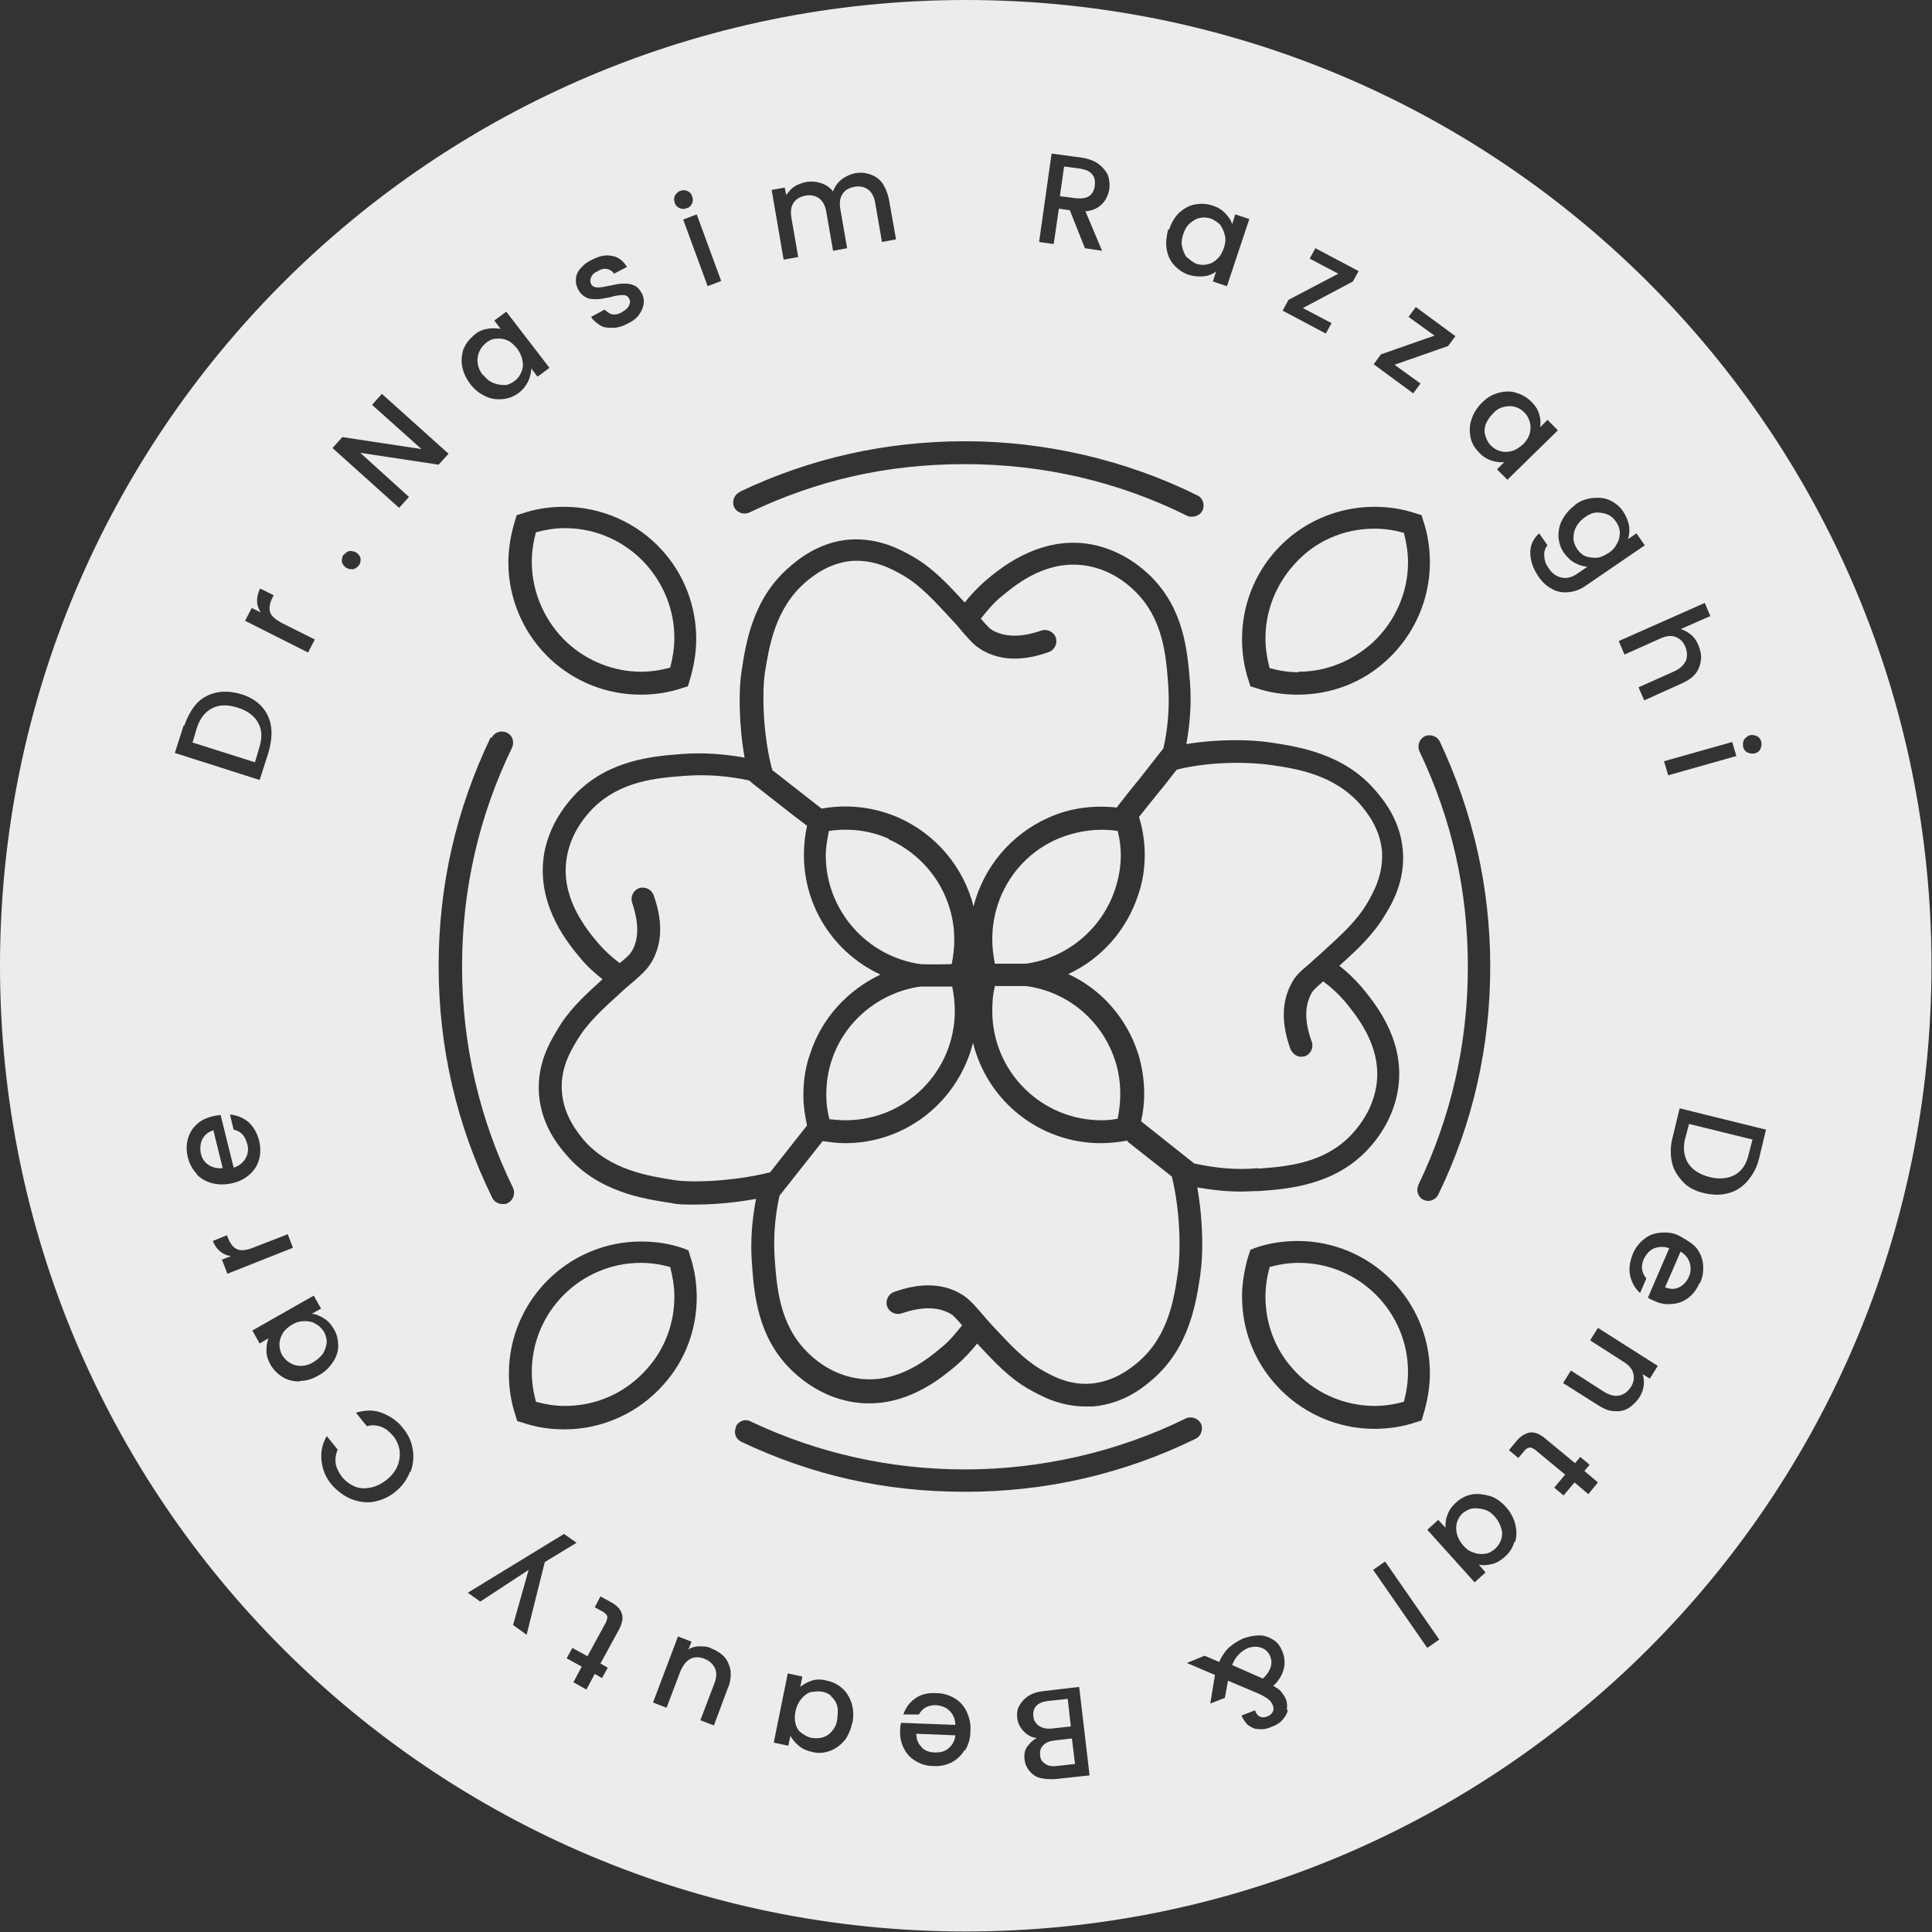 <?xml version="1.0" encoding="UTF-8"?>
<svg id="Layer_2" data-name="Layer 2" xmlns="http://www.w3.org/2000/svg" viewBox="0 0 37.13 37.13">
  <rect x="0" y="0" width="37.13" height="37.13" fill="#333333" stroke="none"/>
  <defs>
    <style>
      .cls-1 {
        fill: #edebec;
      }
    </style>
  </defs>
  <g id="Layer_1-2" data-name="Layer 1">
    <g>
      <path class="cls-1" d="M22.82,4.95c.05,.05,.11,.09,.17,.12,.07,.02,.14,.03,.21,.01,.07-.01,.14-.05,.19-.1,.06-.05,.1-.13,.13-.21,.03-.09,.04-.17,.02-.25s-.05-.14-.09-.2c-.05-.05-.11-.09-.18-.12-.07-.02-.14-.03-.21-.01-.07,.01-.13,.05-.19,.1-.06,.05-.1,.12-.13,.21-.03,.09-.04,.17-.02,.25s.05,.15,.09,.2Z"/>
      <path class="cls-1" d="M20.93,3.77c.06-.04,.1-.11,.11-.2,.01-.09,0-.16-.05-.22s-.12-.09-.23-.11l-.31-.04-.08,.57,.31,.04c.1,.01,.19,0,.25-.04Z"/>
      <path class="cls-1" d="M24.95,12.91c.53,0,1.03-.2,1.43-.56,.43-.4,.68-.96,.68-1.54,0-.19-.03-.38-.08-.57-.18-.05-.37-.08-.56-.08-.6,0-1.15,.24-1.55,.69-.35,.39-.55,.89-.55,1.42,0,.19,.03,.38,.08,.57,.18,.05,.37,.08,.56,.08Z"/>
      <path class="cls-1" d="M26.42,27.02c.19,0,.38-.03,.56-.08,.05-.18,.08-.38,.08-.57,0-1.16-.94-2.1-2.1-2.1-.19,0-.38,.03-.56,.08-.05,.19-.08,.38-.08,.57,0,.51,.18,1,.52,1.38,.4,.46,.98,.72,1.58,.72Z"/>
      <path class="cls-1" d="M12.32,24.27c-1.16,0-2.1,.94-2.1,2.1,0,.19,.03,.38,.08,.57,.18,.05,.37,.08,.56,.08,.61,0,1.18-.26,1.58-.72,.34-.38,.52-.87,.52-1.38,0-.19-.03-.38-.08-.57-.18-.05-.37-.08-.56-.08Z"/>
      <path class="cls-1" d="M4.11,21.72c-.1,.03-.17,.08-.22,.17-.04,.08-.05,.18-.03,.28,.02,.09,.07,.17,.15,.22,.08,.05,.17,.07,.27,.06l-.18-.73Z"/>
      <path class="cls-1" d="M4.57,13.6c-.19-.06-.35-.06-.49,.01-.14,.07-.24,.2-.3,.39l-.08,.27,1.2,.38,.08-.27c.06-.19,.06-.35-.02-.49-.07-.13-.2-.23-.39-.29Z"/>
      <path class="cls-1" d="M12.32,12.91c.19,0,.38-.03,.56-.08,.05-.19,.08-.38,.08-.57,0-.53-.2-1.03-.55-1.42-.4-.44-.96-.69-1.55-.69-.19,0-.38,.03-.56,.08-.05,.18-.08,.38-.08,.57,0,.58,.25,1.15,.68,1.55,.39,.36,.9,.56,1.43,.56Z"/>
      <path class="cls-1" d="M9.28,7.2c.06,.07,.12,.13,.2,.16,.07,.03,.15,.04,.22,.04,.07,0,.14-.04,.19-.08,.06-.04,.1-.1,.13-.17s.04-.14,.02-.22c-.01-.08-.05-.16-.1-.23-.06-.07-.12-.13-.19-.16s-.14-.04-.22-.03c-.07,0-.14,.04-.19,.08s-.1,.1-.13,.17c-.03,.07-.04,.14-.03,.22,.01,.08,.04,.15,.1,.23Z"/>
      <path class="cls-1" d="M15.44,21.04c0-.27,.04-.54,.13-.79,.22-.68,.72-1.22,1.35-1.52-.88-.41-1.47-1.29-1.47-2.3,0-.19,.02-.38,.06-.56l-.25-.19c-.26-.2-.52-.41-.78-.61l-.08-.07s0,0,0,0c-.41-.09-.83-.12-1.23-.09-.56,.04-1.25,.1-1.78,.63-.3,.31-.47,.66-.51,1.03-.08,.73,.41,1.31,.61,1.55,.12,.14,.26,.27,.42,.39,.17-.14,.21-.18,.26-.28,.11-.23,.1-.52-.02-.88-.04-.11,.02-.24,.13-.28,.11-.04,.24,.02,.28,.13,.17,.47,.17,.88,0,1.22-.09,.18-.19,.27-.37,.43l-.13,.11s-.06,.05-.09,.08c-.42,.38-.69,.63-.89,.97-.12,.2-.32,.54-.28,.99,.04,.45,.3,.76,.41,.9,.51,.59,1.25,.7,1.75,.78,.32,.05,1.12,.03,1.84-.15l.71-.9c-.04-.19-.07-.38-.07-.57Z"/>
      <path class="cls-1" d="M28.65,8.56c.05,.05,.11,.09,.18,.11,.07,.02,.14,.02,.22,0,.08-.02,.15-.07,.22-.13,.07-.07,.11-.14,.13-.21,.02-.08,.02-.15,0-.22-.02-.07-.05-.13-.1-.18-.05-.05-.11-.09-.18-.11-.07-.02-.14-.02-.22,0s-.15,.06-.21,.13c-.07,.07-.11,.14-.14,.21-.02,.08-.03,.15,0,.22,.02,.07,.05,.13,.1,.18Z"/>
      <path class="cls-1" d="M14.83,14.79c.23,.18,.46,.36,.69,.54l.27,.21c.5-.09,1.01-.03,1.47,.17,.73,.32,1.26,.96,1.45,1.71,.19-.75,.72-1.39,1.45-1.71,.4-.18,.85-.24,1.3-.19,.14-.18,.28-.36,.43-.54l.47-.6c.09-.41,.12-.82,.09-1.23-.04-.56-.1-1.26-.63-1.78-.3-.3-.66-.47-1.03-.51-.74-.08-1.31,.41-1.55,.61-.15,.12-.27,.27-.39,.42,.14,.16,.18,.21,.28,.25,.23,.11,.53,.1,.88-.02,.11-.04,.24,.02,.28,.13,.04,.11-.02,.24-.13,.28-.47,.17-.88,.17-1.22,0-.18-.09-.27-.19-.42-.36l-.11-.13s-.05-.06-.08-.09c-.38-.41-.63-.69-.97-.89-.21-.12-.55-.31-.99-.28-.45,.04-.76,.3-.89,.41-.59,.51-.7,1.25-.78,1.74-.05,.33-.05,1.11,.13,1.83l.02,.02Z"/>
      <path class="cls-1" d="M30.45,10.68c.06,.03,.14,.04,.22,.04,.08,0,.16-.04,.24-.09,.08-.05,.13-.11,.17-.19,.04-.07,.05-.14,.05-.21s-.03-.14-.07-.2-.09-.11-.16-.14-.14-.04-.21-.04c-.08,0-.16,.04-.23,.09s-.13,.11-.17,.19c-.04,.07-.05,.14-.05,.22,0,.07,.03,.14,.07,.2,.04,.06,.09,.11,.16,.14Z"/>
      <path class="cls-1" d="M21.43,17.09c.07-.21,.11-.43,.11-.65,0-.16-.02-.32-.06-.47-.39-.06-.79,0-1.15,.15-.77,.33-1.26,1.09-1.26,1.93,0,.16,.02,.32,.05,.47,0,0,0,0,0,0,0,0,.02,0,.03,0h.57c.79-.11,1.46-.67,1.71-1.43Z"/>
      <path class="cls-1" d="M19.12,18.96c-.04,.15-.05,.31-.05,.47,0,1.16,.94,2.1,2.1,2.1,.11,0,.21-.01,.31-.03,.03-.15,.05-.31,.05-.47,0-.22-.03-.44-.1-.65-.25-.77-.92-1.33-1.72-1.43h-.57s-.02,0-.03,0Z"/>
      <path class="cls-1" d="M6.06,25.44c-.06-.04-.13-.05-.21-.05-.08,0-.16,.02-.24,.07-.08,.05-.14,.1-.18,.17-.04,.07-.06,.14-.06,.21,0,.07,.02,.14,.05,.2,.04,.06,.08,.11,.15,.15,.06,.04,.13,.06,.21,.06s.16-.02,.24-.07c.08-.05,.14-.1,.19-.17,.04-.07,.06-.14,.07-.21,0-.07-.02-.14-.05-.2-.04-.06-.08-.11-.15-.15Z"/>
      <path class="cls-1" d="M21.67,21.92c-.17,.03-.34,.05-.51,.05-1.19,0-2.19-.82-2.46-1.93-.28,1.11-1.27,1.93-2.46,1.93-.15,0-.29-.02-.43-.04l-.83,1.05c-.09,.41-.12,.82-.09,1.23,.04,.53,.09,1.25,.63,1.78,.3,.3,.66,.47,1.03,.51,.74,.08,1.31-.41,1.55-.61,.15-.12,.27-.27,.39-.42-.14-.16-.18-.21-.28-.25-.23-.11-.53-.1-.88,.02-.11,.04-.24-.02-.28-.13-.04-.11,.02-.24,.13-.28,.47-.17,.88-.17,1.22,0,.18,.09,.27,.19,.43,.37l.19,.22c.39,.42,.64,.69,.97,.89,.19,.11,.54,.32,.98,.28,.46-.04,.78-.31,.9-.41,.6-.51,.7-1.26,.77-1.75,.05-.35,.05-1.14-.12-1.82l-.85-.67Z"/>
      <path class="cls-1" d="M18.29,18.96s-.01,0-.02,0c-.05,0-.14,0-.24,0-.1,0-.21,0-.34,0-.79,.11-1.47,.67-1.71,1.43-.07,.21-.1,.43-.1,.65,0,.16,.02,.32,.06,.47,.1,.01,.21,.02,.31,.02,1.16,0,2.1-.94,2.1-2.1,0-.16-.02-.32-.05-.47,0,0,0,0,0,0Z"/>
      <path class="cls-1" d="M17.08,16.12c-.36-.16-.76-.21-1.15-.15-.03,.15-.06,.31-.06,.47,0,1.05,.79,1.95,1.83,2.09,.31,.01,.52,0,.55,0,0,0,.02,0,.04,0,.03-.15,.05-.31,.05-.47,0-.84-.5-1.59-1.26-1.93Z"/>
      <path class="cls-1" d="M24.17,22.46c.56-.04,1.26-.1,1.78-.63,.29-.3,.47-.66,.51-1.03,.08-.73-.41-1.3-.61-1.55-.13-.15-.27-.28-.42-.39-.16,.14-.21,.18-.25,.28-.11,.23-.1,.53,.03,.88,.04,.11-.02,.24-.13,.28-.02,0-.05,.01-.07,.01-.09,0-.17-.06-.21-.15-.17-.47-.17-.88,0-1.22,.09-.19,.19-.27,.38-.43l.12-.11s.06-.05,.09-.08c.42-.38,.69-.63,.89-.97,.11-.19,.31-.54,.28-.99-.04-.45-.3-.76-.41-.89-.51-.59-1.25-.7-1.74-.77-.35-.05-1.1-.08-1.79,.09l-.02,.02c-.12,.15-.23,.3-.35,.44-.12,.15-.24,.3-.36,.45,0,0,0,0,0,0,.07,.23,.11,.47,.11,.72,0,.28-.04,.54-.13,.79-.22,.67-.71,1.22-1.34,1.51,.63,.29,1.12,.84,1.34,1.52,.08,.25,.12,.52,.12,.79,0,.17-.02,.34-.06,.52l1.02,.81c.41,.09,.82,.13,1.23,.09Z"/>
      <path class="cls-1" d="M24.25,31.67c-.08-.03-.16-.03-.26,0-.14,.06-.25,.17-.31,.33l.59,.26c.15-.14,.2-.29,.14-.43-.03-.08-.09-.13-.16-.16Z"/>
      <path class="cls-1" d="M28.73,29.15c-.06-.07-.13-.12-.21-.14s-.15-.03-.22-.02c-.07,.01-.13,.05-.19,.09-.05,.05-.09,.11-.11,.18s-.02,.14,0,.22c.02,.08,.06,.15,.12,.22,.06,.07,.13,.12,.21,.14,.07,.03,.15,.03,.22,.02s.13-.05,.19-.1c.05-.05,.09-.11,.11-.17,.02-.07,.03-.14,0-.22-.02-.08-.06-.15-.12-.22Z"/>
      <path class="cls-1" d="M20.26,33.45c-.09,.01-.16,.04-.21,.09-.05,.05-.07,.11-.06,.19,0,.08,.04,.13,.1,.17,.06,.04,.13,.05,.22,.04l.35-.04-.06-.49-.35,.04Z"/>
      <path class="cls-1" d="M20.58,33.18l-.06-.53-.38,.04c-.09,.01-.17,.04-.22,.09s-.07,.12-.06,.2c0,.08,.05,.15,.11,.19s.14,.06,.24,.05l.37-.04Z"/>
      <path class="cls-1" d="M17.71,33.58c.07,.07,.16,.1,.27,.1,.1,0,.18-.02,.25-.08,.07-.06,.12-.14,.13-.25l-.75-.03c0,.1,.03,.19,.1,.25Z"/>
      <path class="cls-1" d="M15.98,32.6c-.05-.05-.12-.08-.19-.09-.07-.01-.14,0-.21,.01-.07,.02-.13,.07-.18,.13-.05,.06-.09,.14-.11,.23-.02,.09-.02,.18,0,.25,.02,.08,.06,.14,.12,.18s.12,.08,.19,.09,.14,.01,.21-.01c.07-.02,.13-.06,.18-.12s.09-.13,.1-.23,.02-.18,0-.25c-.02-.08-.06-.14-.12-.19Z"/>
      <path class="cls-1" d="M32.39,21.86c-.05,.19-.03,.36,.05,.49s.22,.22,.41,.27c.19,.05,.36,.03,.49-.04s.23-.21,.27-.41l.07-.27-1.22-.3-.07,.27Z"/>
      <path class="cls-1" d="M32.3,24.05l-.3,.69c.1,.04,.19,.04,.27,0s.15-.11,.19-.21c.04-.09,.04-.18,.01-.27s-.09-.16-.18-.21Z"/>
      <path class="cls-1" d="M18.56,0C8.31,0,0,8.31,0,18.56s8.31,18.56,18.56,18.56,18.56-8.31,18.56-18.56S28.82,0,18.56,0Zm14.96,14.21s.06-.07,.11-.08,.1,0,.14,.02,.07,.06,.08,.11c.01,.05,0,.09-.02,.14-.02,.04-.06,.07-.11,.08-.05,.01-.09,0-.14-.02-.04-.02-.07-.06-.08-.11-.01-.05,0-.1,.02-.14Zm-.15,.32l-1.31,.37-.08-.27,1.31-.37,.08,.27Zm-.61-2.95l.11,.26-.57,.25c.07,.02,.14,.06,.2,.11s.11,.12,.14,.2c.04,.09,.06,.19,.05,.28s-.04,.18-.1,.26c-.06,.08-.15,.14-.26,.19l-.73,.33-.11-.25,.69-.31c.11-.05,.18-.12,.22-.2,.03-.08,.03-.17-.01-.27-.04-.1-.11-.16-.19-.19-.08-.03-.18-.02-.29,.03l-.69,.31-.11-.26,1.67-.74Zm-2.49-1.88c.11-.08,.23-.12,.35-.13,.12-.01,.23,0,.33,.05s.19,.12,.25,.22c.06,.09,.09,.18,.11,.27,.01,.09,0,.17-.02,.25l.16-.11,.16,.23-1.14,.78c-.1,.07-.21,.11-.32,.12-.11,.01-.22,0-.32-.06-.1-.05-.19-.13-.27-.25-.1-.15-.15-.3-.15-.45,0-.15,.06-.27,.17-.37l.16,.23c-.05,.06-.07,.13-.06,.21,0,.08,.03,.16,.09,.24,.06,.09,.14,.15,.24,.17,.1,.02,.2,0,.31-.08l.19-.13c-.08,0-.16-.03-.24-.07-.08-.04-.15-.11-.21-.19-.07-.1-.1-.2-.11-.32,0-.11,.02-.23,.08-.33,.06-.11,.14-.2,.25-.28Zm-1.99-1.64c.04-.12,.1-.22,.2-.32,.1-.1,.2-.16,.32-.19,.11-.03,.23-.04,.34,0,.11,.03,.21,.09,.29,.17,.08,.08,.13,.16,.15,.24,.03,.09,.03,.17,.02,.25l.14-.14,.2,.2-.97,.95-.2-.2,.14-.14c-.08,.01-.16,0-.25-.03-.09-.03-.17-.08-.24-.16-.08-.08-.14-.18-.16-.29s-.02-.22,.02-.34Zm-5.21,16.43c-.08,.52-.2,1.4-.92,2.02-.15,.13-.54,.47-1.15,.52-.05,0-.1,0-.14,0-.52,0-.9-.23-1.1-.34-.36-.21-.62-.48-.98-.87-.12,.15-.25,.29-.4,.42-.24,.2-.85,.73-1.67,.73-.07,0-.14,0-.21-.01-.47-.05-.92-.27-1.29-.63-.66-.64-.72-1.49-.76-2.06-.03-.41,0-.82,.08-1.23-.43,.08-.85,.11-1.18,.11-.19,0-.34,0-.45-.03-.53-.08-1.41-.21-2.02-.93-.13-.15-.47-.55-.52-1.14-.05-.58,.2-1.01,.34-1.24,.21-.37,.48-.63,.88-.99-.15-.12-.3-.25-.42-.4-.22-.26-.81-.96-.72-1.88,.03-.32,.17-.81,.63-1.29,.64-.65,1.49-.72,2.05-.76,.39-.03,.79,0,1.19,.07-.12-.68-.11-1.34-.06-1.65,.08-.53,.21-1.41,.93-2.02,.15-.13,.55-.47,1.14-.52,.58-.04,1,.2,1.23,.33,.38,.22,.65,.51,.99,.88,.12-.15,.25-.29,.4-.42,.26-.22,.96-.81,1.88-.72,.47,.05,.92,.27,1.29,.63,.65,.64,.71,1.45,.76,2.05,.03,.4,0,.79-.07,1.18,.61-.1,1.23-.09,1.62-.03,.53,.08,1.41,.21,2.02,.93,.13,.15,.47,.55,.52,1.14,.05,.59-.21,1.03-.34,1.24-.22,.37-.5,.64-.88,.98,.15,.12,.29,.25,.42,.4,.22,.27,.82,.96,.72,1.88-.05,.47-.27,.92-.63,1.29-.64,.65-1.49,.72-2.05,.76-.12,0-.23,.01-.35,.01-.28,0-.56-.03-.84-.08,.12,.68,.11,1.34,.06,1.65Zm-9.68,.44c0,.62-.22,1.21-.63,1.67-.48,.55-1.18,.87-1.91,.87-.28,0-.55-.04-.81-.13l-.1-.03-.03-.1c-.09-.26-.13-.54-.13-.81,0-1.4,1.14-2.54,2.54-2.54,.28,0,.55,.04,.81,.13l.1,.04,.03,.1c.09,.26,.13,.54,.13,.81Zm10.61-.81l.03-.1,.1-.04c.26-.09,.53-.13,.81-.13,1.4,0,2.54,1.14,2.54,2.54,0,.28-.05,.55-.13,.81l-.03,.1-.1,.03c-.26,.09-.53,.13-.81,.13-.73,0-1.43-.32-1.91-.87-.41-.46-.63-1.06-.63-1.67,0-.27,.05-.55,.13-.81Zm3.46-1.04s-.06,0-.1-.02c-.11-.05-.15-.18-.1-.29,.63-1.31,.95-2.72,.95-4.19s-.31-2.84-.93-4.14c-.05-.11,0-.24,.1-.29,.11-.05,.24,0,.29,.1,.64,1.36,.97,2.81,.97,4.33s-.33,3.01-1,4.38c-.04,.08-.12,.12-.2,.12Zm-.92-16.27l1.03-.36-.5-.36,.14-.19,.76,.56-.14,.19-1.03,.36,.5,.36-.14,.19-.76-.56,.14-.19Zm-1.79-1.04l.97-.51-.55-.29,.11-.2,.83,.44-.11,.2-.96,.51,.55,.29-.11,.2-.83-.44,.11-.2Zm1.66,3.97c.28,0,.55,.04,.81,.13l.1,.03,.03,.1c.09,.26,.13,.54,.13,.81,0,.71-.3,1.39-.82,1.87-.47,.44-1.08,.67-1.72,.67-.28,0-.55-.04-.81-.13l-.1-.03-.03-.1c-.09-.26-.13-.54-.13-.81,0-.64,.24-1.25,.66-1.71,.48-.53,1.17-.83,1.88-.83Zm-3.94-5.33c.04-.13,.11-.24,.19-.32,.09-.08,.19-.14,.3-.16,.11-.02,.22-.02,.34,.02,.1,.03,.18,.08,.25,.15,.06,.07,.11,.13,.13,.21l.06-.19,.27,.09-.43,1.29-.27-.09,.06-.19c-.07,.05-.14,.08-.24,.09s-.19,0-.29-.03c-.11-.04-.2-.1-.28-.19s-.12-.19-.14-.31,0-.24,.03-.37Zm-2.27-1.46l.59,.08c.13,.02,.24,.06,.32,.12,.08,.06,.14,.13,.18,.21,.03,.08,.04,.17,.03,.27-.02,.11-.06,.21-.14,.29-.08,.08-.18,.13-.32,.14l.32,.76-.33-.05-.29-.73-.21-.03-.1,.68-.28-.04,.24-1.7Zm-5.12,.65l.03,.15c.04-.06,.09-.12,.15-.16s.14-.07,.22-.09c.11-.02,.21-.01,.3,.02,.09,.03,.17,.08,.23,.16,.03-.09,.08-.16,.16-.23,.08-.06,.17-.1,.26-.12,.11-.02,.2-.01,.29,.02s.17,.08,.23,.16,.1,.18,.13,.3l.14,.79-.27,.05-.13-.75c-.02-.12-.07-.21-.14-.26-.07-.05-.16-.07-.26-.05s-.18,.06-.23,.14-.06,.17-.04,.29l.13,.75-.27,.05-.13-.75c-.02-.12-.07-.21-.14-.26-.07-.05-.16-.07-.26-.05s-.18,.06-.23,.14c-.05,.07-.06,.17-.04,.29l.13,.75-.28,.05-.23-1.34,.28-.05Zm-.86,5.85c1.36-.65,2.82-.97,4.33-.97s3.07,.35,4.46,1.04c.11,.05,.15,.19,.1,.29-.04,.08-.12,.12-.2,.12-.03,0-.07,0-.1-.02-1.33-.66-2.77-.99-4.27-.99s-2.84,.31-4.14,.93c-.11,.05-.24,0-.29-.1-.05-.11,0-.24,.1-.29Zm-.36-4.05l-.26,.1-.47-1.28,.26-.1,.47,1.28Zm-.89-1.64s.05-.08,.1-.09c.05-.02,.09-.02,.14,0,.04,.02,.08,.05,.09,.1,.02,.05,.02,.09,0,.14-.02,.04-.05,.08-.1,.09-.05,.02-.09,.02-.14,0-.04-.02-.08-.05-.09-.1-.02-.05-.02-.09,0-.14Zm-1.81,1.4c.05-.07,.13-.13,.22-.17,.14-.07,.26-.1,.39-.07,.12,.02,.21,.1,.28,.21l-.25,.13c-.03-.05-.08-.08-.13-.09-.06-.01-.12,0-.18,.04-.07,.03-.11,.07-.13,.12-.02,.04-.02,.09,0,.13,.02,.03,.04,.05,.08,.06,.03,0,.07,.01,.11,0,.04,0,.1-.02,.17-.03,.1-.02,.18-.04,.25-.04,.07,0,.14,0,.2,.03,.07,.02,.12,.08,.16,.15,.04,.07,.05,.14,.04,.21s-.04,.14-.09,.21c-.05,.07-.13,.13-.22,.17-.09,.05-.19,.08-.28,.08-.09,0-.18,0-.25-.05s-.13-.09-.17-.16l.26-.14s.08,.08,.14,.09c.06,.01,.13,0,.19-.04,.07-.04,.12-.08,.14-.13,.02-.05,.03-.09,0-.13-.02-.05-.06-.07-.12-.07-.05,0-.14,.01-.24,.04-.1,.02-.19,.04-.26,.04-.07,0-.14,0-.2-.03s-.12-.08-.16-.16c-.03-.06-.05-.13-.04-.21,0-.07,.04-.14,.1-.21Zm1.56,5.41c.43,.47,.66,1.08,.66,1.71,0,.28-.05,.55-.13,.81l-.03,.1-.1,.03c-.26,.09-.53,.13-.81,.13-.64,0-1.25-.24-1.72-.67-.52-.48-.82-1.16-.82-1.87,0-.28,.05-.55,.13-.81l.03-.1,.1-.03c.26-.09,.53-.13,.81-.13,.71,0,1.4,.3,1.88,.83Zm-3.81-3.86c.04-.11,.11-.19,.2-.27,.08-.07,.17-.11,.26-.12,.09-.02,.17-.01,.25,0l-.12-.16,.23-.17,.83,1.08-.23,.17-.12-.16c0,.08-.02,.16-.06,.25-.04,.08-.1,.16-.18,.22-.09,.07-.2,.11-.31,.12s-.23,0-.34-.06c-.11-.05-.21-.13-.29-.24-.08-.11-.13-.22-.15-.34s0-.23,.03-.34Zm-4.08,4.97l.18,.09c-.04-.07-.07-.14-.07-.22,0-.08,.02-.16,.06-.24l.26,.13-.03,.06c-.05,.1-.06,.19-.04,.26,.02,.08,.1,.14,.22,.21l.64,.32-.13,.25-1.21-.61,.13-.25Zm-1.29,2.27c.06-.17,.14-.32,.24-.43s.24-.18,.38-.21,.3-.02,.47,.03c.17,.05,.3,.13,.4,.24s.16,.24,.18,.39c.02,.15,0,.31-.05,.49l-.17,.53-1.63-.52,.17-.53Zm.24,8.61c-.08-.09-.14-.19-.17-.32-.03-.12-.03-.24,0-.35,.03-.11,.09-.21,.17-.28,.08-.08,.19-.13,.32-.16,.05-.01,.1-.02,.14-.02l.25,1.01c.1-.03,.18-.09,.23-.18,.05-.09,.06-.18,.03-.28-.04-.15-.12-.24-.26-.27l-.07-.29c.13,.01,.25,.06,.35,.14,.1,.09,.17,.21,.21,.36,.03,.13,.03,.25,0,.36-.03,.11-.09,.21-.18,.29s-.2,.14-.34,.17c-.14,.03-.26,.03-.38,0-.12-.03-.22-.09-.3-.17Zm.48,1.65l.18-.07c-.08-.01-.15-.04-.21-.09-.06-.05-.11-.12-.14-.2l.27-.11,.03,.07c.04,.1,.1,.17,.17,.2,.07,.03,.17,.02,.3-.03l.67-.26,.1,.26-1.26,.5-.1-.26Zm1.51,2.34c-.12,0-.23-.02-.33-.08-.1-.06-.18-.14-.24-.24-.05-.09-.08-.18-.08-.27,0-.09,.01-.17,.04-.24l-.17,.1-.14-.25,1.18-.67,.14,.25-.18,.1c.08,0,.16,.04,.24,.09,.08,.05,.14,.12,.19,.21,.06,.1,.08,.21,.08,.32,0,.11-.04,.22-.11,.32s-.16,.19-.28,.25c-.12,.07-.24,.1-.36,.1Zm2.11,1.73c-.05,.14-.14,.27-.27,.38-.13,.11-.27,.17-.42,.2s-.3,0-.44-.05c-.14-.06-.26-.15-.37-.27-.12-.14-.18-.29-.2-.46-.02-.17,.01-.33,.1-.48l.21,.26c-.04,.09-.05,.18-.04,.27,.02,.09,.06,.17,.12,.25,.07,.09,.16,.15,.25,.19,.1,.04,.2,.04,.3,.02s.21-.07,.31-.15c.1-.08,.17-.17,.21-.27,.04-.1,.05-.2,.04-.3-.02-.1-.06-.2-.13-.28-.07-.08-.14-.14-.23-.17-.08-.03-.18-.04-.27-.01l-.21-.26c.17-.05,.33-.06,.49,0s.3,.15,.41,.29c.1,.12,.17,.26,.19,.41,.03,.15,.01,.3-.04,.44Zm-1.28-17.61s.06-.07,.11-.08c.05,0,.09,0,.14,.03,.04,.03,.07,.07,.08,.11,0,.05,0,.09-.03,.13-.03,.04-.07,.07-.11,.08-.05,0-.09,0-.14-.03-.04-.03-.07-.07-.08-.11,0-.05,0-.09,.03-.14Zm.31-1.98l.95,.86-.19,.21-1.28-1.15,.19-.21,1.52,.23-.95-.85,.19-.21,1.28,1.15-.19,.21-1.52-.23Zm2.54,5.49c.05-.11,.18-.15,.29-.1,.11,.05,.15,.18,.1,.29-.64,1.32-.96,2.73-.96,4.21s.33,2.92,.98,4.25c.05,.11,0,.24-.1,.29-.03,.02-.06,.02-.1,.02-.08,0-.16-.04-.2-.12-.68-1.39-1.03-2.88-1.03-4.45s.34-3.02,1-4.4Zm.66,17.23l-.25-.18,.3-1.06-.93,.61-.24-.17,1.85-1.13,.24,.17-.61,.37-.35,1.4Zm1.79-.1l-.36,.66,.14,.08-.11,.2-.14-.08-.16,.3-.25-.14,.16-.3-.29-.16,.11-.2,.29,.16,.36-.66s.03-.08,.02-.11c-.01-.03-.04-.06-.09-.09l-.15-.08,.11-.21,.2,.11c.11,.06,.18,.13,.21,.22,.03,.08,.01,.18-.05,.3Zm2.1,1.1l-.28,.75-.26-.1,.27-.71c.04-.11,.05-.21,.01-.29s-.1-.14-.2-.18-.19-.04-.27,0c-.08,.04-.14,.12-.19,.23l-.27,.71-.26-.1,.48-1.27,.26,.1-.06,.15c.06-.04,.13-.06,.21-.06,.08,0,.16,0,.23,.04,.1,.04,.18,.09,.25,.16,.06,.07,.1,.16,.12,.26,.01,.1,0,.21-.04,.32Zm.14-4.99c.05-.11,.18-.16,.29-.1,1.29,.61,2.68,.92,4.12,.92s2.92-.33,4.24-.98c.11-.05,.24,0,.29,.1,.05,.11,0,.24-.1,.29-1.39,.68-2.88,1.02-4.43,1.02s-2.95-.32-4.3-.96c-.11-.05-.16-.18-.1-.29Zm2.24,5.69c-.03,.13-.08,.25-.15,.34-.08,.09-.17,.16-.28,.2-.11,.04-.22,.05-.34,.02-.1-.02-.19-.06-.26-.12-.07-.06-.12-.12-.16-.19l-.04,.19-.28-.06,.27-1.33,.28,.06-.04,.2c.06-.05,.13-.09,.22-.12,.09-.03,.19-.03,.29,0,.11,.02,.21,.07,.3,.15s.14,.18,.18,.29c.03,.12,.04,.24,.01,.38Zm2.16,.52c-.06,.1-.14,.18-.25,.24-.1,.05-.22,.08-.36,.07-.13,0-.24-.04-.34-.1-.1-.06-.17-.14-.22-.24-.05-.1-.08-.22-.07-.35,0-.05,0-.1,.02-.14l1.04,.04c0-.11-.04-.2-.11-.27-.07-.07-.16-.1-.26-.11-.15,0-.26,.05-.33,.18h-.3c.05-.14,.12-.23,.23-.31s.25-.11,.41-.1c.13,0,.25,.04,.35,.1,.1,.06,.18,.15,.23,.26s.08,.23,.07,.37c0,.14-.04,.26-.1,.37Zm1.76,.56c-.12,.01-.22,0-.31-.02s-.16-.08-.21-.14c-.05-.06-.08-.13-.09-.21-.01-.1,0-.18,.05-.25s.11-.13,.19-.17c-.09,0-.18-.05-.25-.12-.07-.07-.12-.16-.13-.26-.01-.09,0-.17,.04-.24,.04-.07,.1-.14,.18-.19,.08-.05,.18-.08,.29-.09l.68-.08,.2,1.7-.65,.07Zm4.45-1.33c-.01,.07-.05,.13-.1,.19-.05,.06-.13,.11-.22,.14-.09,.04-.17,.05-.25,.04-.08,0-.14-.04-.2-.08-.05-.05-.09-.11-.12-.18l.26-.1c.02,.06,.05,.1,.09,.12,.04,.02,.09,.02,.14,0,.05-.02,.09-.05,.11-.09,.02-.04,.02-.08,0-.13-.02-.04-.04-.08-.08-.11s-.1-.07-.19-.11l-.59-.25-.06,.33-.28,.11,.07-.43,.02-.12-.54-.23,.34-.14,.28,.12c.05-.11,.11-.2,.18-.27,.08-.07,.17-.13,.28-.18,.11-.04,.22-.06,.32-.06s.19,.04,.27,.09,.13,.13,.17,.23c.04,.11,.05,.22,.02,.33-.03,.11-.09,.22-.2,.32,.07,.04,.12,.07,.15,.11s.07,.09,.09,.14c.03,.07,.03,.14,.02,.21Zm2.68-1.19l-1.04-1.5,.23-.16,1.04,1.5-.23,.16Zm1.67-2.03c-.03,.11-.09,.2-.18,.28-.08,.07-.16,.12-.25,.14-.09,.02-.17,.03-.25,.01l.13,.15-.21,.19-.91-1.01,.21-.19,.14,.15c0-.08,0-.16,.04-.25,.03-.09,.09-.17,.17-.24,.09-.08,.19-.13,.3-.15,.11-.02,.23,0,.34,.03s.22,.11,.31,.21c.09,.1,.15,.21,.18,.33s.03,.23,0,.34Zm1.42-.93l-.26-.22-.21,.25-.18-.15,.21-.25-.58-.48s-.07-.05-.11-.04-.07,.03-.1,.07l-.11,.13-.18-.15,.14-.17c.08-.1,.17-.15,.26-.17,.09-.01,.18,.02,.29,.11l.58,.48,.1-.12,.18,.15-.1,.12,.26,.22-.18,.22Zm1.18-2.22l-.13-.08c.02,.07,.03,.14,.02,.22s-.04,.15-.08,.22c-.06,.09-.13,.16-.21,.21s-.17,.07-.27,.06c-.1,0-.2-.04-.31-.11l-.68-.43,.15-.24,.64,.41c.1,.06,.2,.09,.29,.07,.09-.02,.16-.07,.22-.16,.06-.09,.07-.18,.05-.26-.02-.09-.08-.16-.19-.23l-.64-.41,.15-.24,1.15,.73-.15,.24Zm.96-1.83c-.05,.12-.12,.21-.21,.28s-.19,.11-.31,.12c-.12,.01-.23,0-.35-.06-.05-.02-.09-.04-.12-.06l.41-.95c-.1-.04-.2-.03-.29,0-.09,.04-.15,.11-.2,.21-.06,.14-.04,.26,.05,.37l-.12,.28c-.1-.09-.16-.2-.19-.33s-.01-.27,.05-.42c.05-.12,.12-.21,.22-.29s.2-.11,.32-.12c.12-.01,.25,0,.37,.07s.23,.13,.31,.22c.07,.09,.12,.2,.13,.32s0,.24-.06,.36Zm.93-1.97c-.1,.12-.22,.2-.37,.24-.14,.04-.3,.04-.47,0-.17-.04-.31-.11-.41-.22s-.18-.23-.21-.38c-.03-.15-.03-.31,.02-.49l.13-.54,1.66,.41-.13,.54c-.04,.18-.12,.32-.22,.44Z"/>
    </g>
  </g>
</svg>